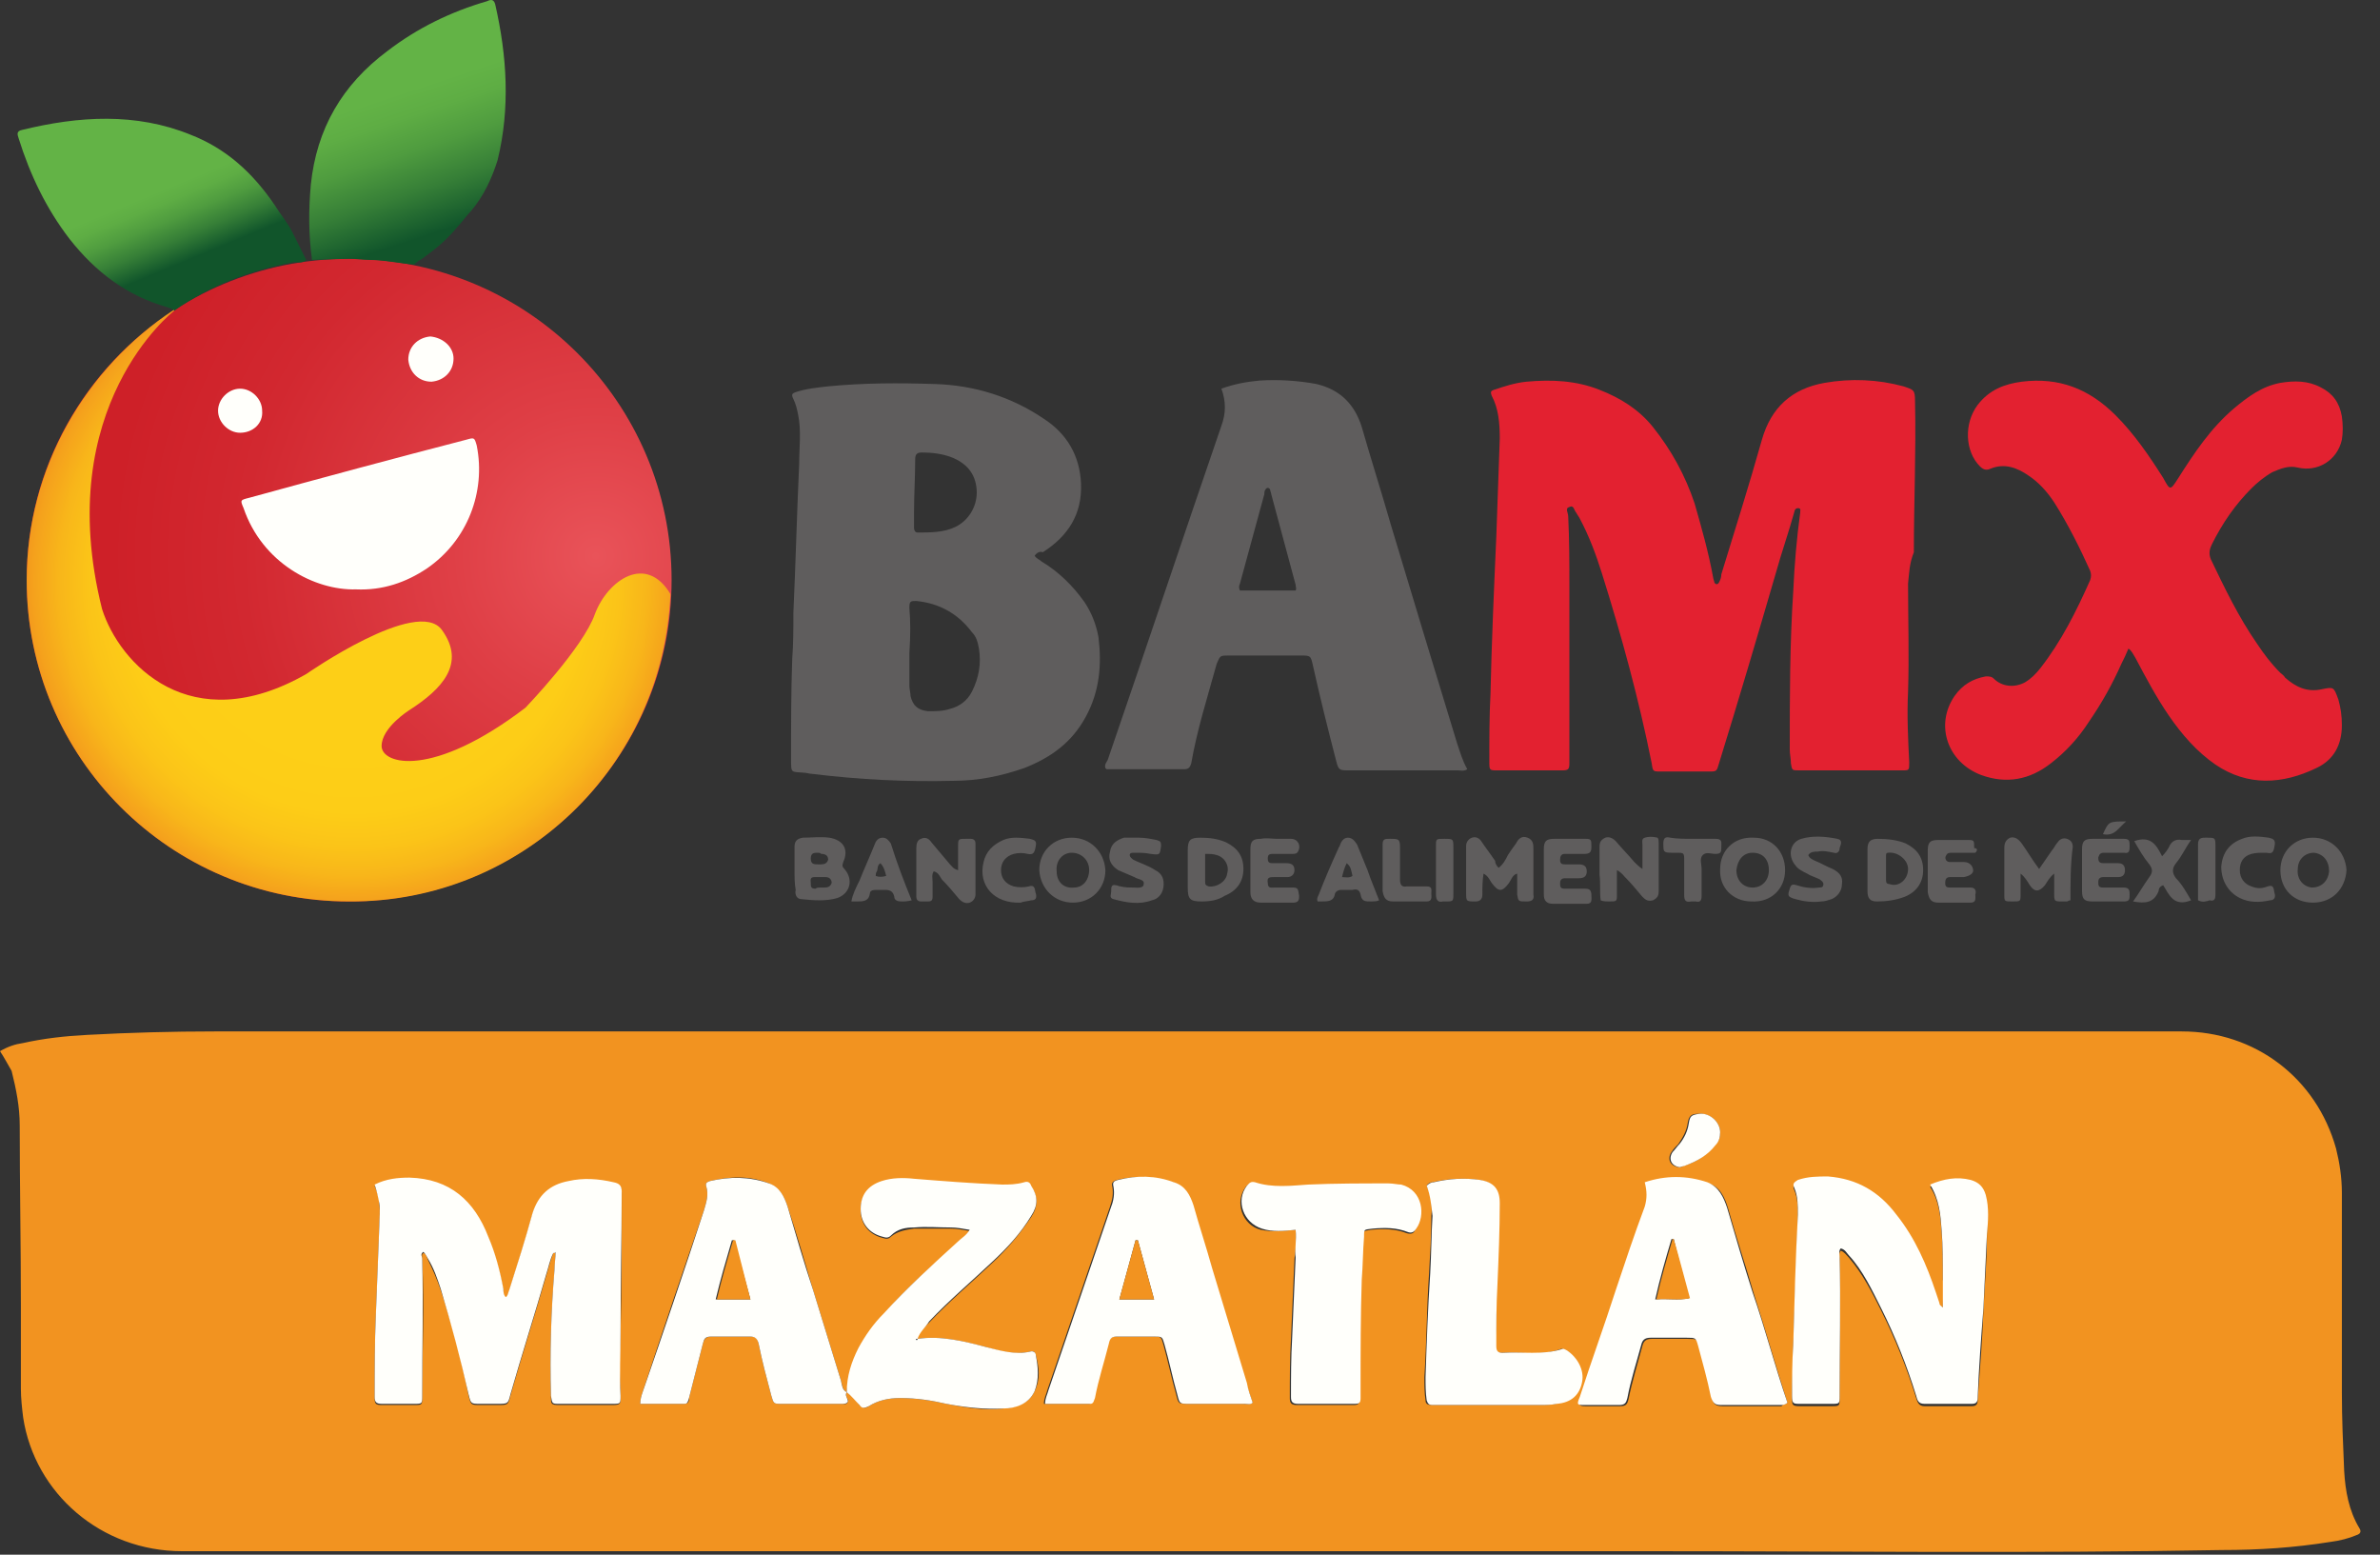 <?xml version="1.0" encoding="UTF-8"?>
<svg width="98px" height="64px" viewBox="0 0 98 64" version="1.1" xmlns="http://www.w3.org/2000/svg" xmlns:xlink="http://www.w3.org/1999/xlink">
    <rect x="0" y="0" width="98" height="64" fill="#333333" stroke="none"/>
    <!-- Generator: Sketch 63.1 (92452) - https://sketch.com -->
    <title>bamzt-logo</title>
    <desc>Created with Sketch.</desc>
    <defs>
        <radialGradient cx="88.182%" cy="46.254%" fx="88.182%" fy="46.254%" r="91.401%" gradientTransform="translate(0.882,0.463),scale(0.996,1),translate(-0.882,-0.463)" id="radialGradient-1">
            <stop stop-color="#E95359" offset="0%"></stop>
            <stop stop-color="#DF3F46" offset="24.5%"></stop>
            <stop stop-color="#D22830" offset="60.2%"></stop>
            <stop stop-color="#CE2028" offset="82.6%"></stop>
        </radialGradient>
        <linearGradient x1="30.702%" y1="14.854%" x2="64.794%" y2="71.05%" id="linearGradient-2">
            <stop stop-color="#63B346" offset="46.8%"></stop>
            <stop stop-color="#5EAD44" offset="56.1%"></stop>
            <stop stop-color="#4F9C3F" offset="68.7%"></stop>
            <stop stop-color="#367F37" offset="83.2%"></stop>
            <stop stop-color="#13582C" offset="99%"></stop>
            <stop stop-color="#11552B" offset="100%"></stop>
        </linearGradient>
        <linearGradient x1="33.163%" y1="-11.969%" x2="58.604%" y2="89.142%" id="linearGradient-3">
            <stop stop-color="#63B346" offset="46.8%"></stop>
            <stop stop-color="#5EAD44" offset="56.1%"></stop>
            <stop stop-color="#4F9C3F" offset="68.7%"></stop>
            <stop stop-color="#367F37" offset="83.2%"></stop>
            <stop stop-color="#13582C" offset="99%"></stop>
            <stop stop-color="#11552B" offset="100%"></stop>
        </linearGradient>
        <radialGradient cx="50.723%" cy="45.766%" fx="50.723%" fy="45.766%" r="62.096%" gradientTransform="translate(0.507,0.458),scale(0.919,1),translate(-0.507,-0.458)" id="radialGradient-4">
            <stop stop-color="#FDCF17" offset="46.8%"></stop>
            <stop stop-color="#FDCD17" offset="62.6%"></stop>
            <stop stop-color="#FBC418" offset="72%"></stop>
            <stop stop-color="#F8B61A" offset="79.7%"></stop>
            <stop stop-color="#F5A21C" offset="86.5%"></stop>
            <stop stop-color="#F0881F" offset="92.6%"></stop>
            <stop stop-color="#EA6823" offset="98.3%"></stop>
            <stop stop-color="#E85D24" offset="100%"></stop>
        </radialGradient>
    </defs>
    <g id="Page-1" stroke="none" stroke-width="1" fill="none" fill-rule="evenodd">
        <g id="bamzt-logo" fill-rule="nonzero">
            <ellipse id="Oval" fill="url(#radialGradient-1)" cx="14.376" cy="23.881" rx="13.278" ry="13.23"></ellipse>
            <path d="M0,43.272 C0.334,43.081 0.621,42.985 0.955,42.937 C1.815,42.746 2.675,42.651 3.582,42.603 C5.349,42.507 7.116,42.46 8.836,42.46 C35.821,42.46 62.854,42.46 89.839,42.46 C92.848,42.46 95.379,44.37 96.191,47.284 C96.334,47.857 96.43,48.478 96.43,49.099 C96.43,51.821 96.43,54.591 96.43,57.313 C96.43,58.412 96.478,59.463 96.525,60.561 C96.573,61.373 96.716,62.185 97.146,62.901 C97.242,63.045 97.194,63.14 97.051,63.188 C96.716,63.331 96.334,63.427 95.952,63.475 C94.472,63.713 92.991,63.809 91.51,63.809 C83.678,63.952 75.797,63.857 67.964,63.857 C47.809,63.857 27.654,63.857 7.499,63.857 C4.155,63.857 1.433,61.469 0.955,58.364 C0.907,57.982 0.86,57.552 0.86,57.17 C0.86,56.024 0.86,54.878 0.86,53.731 C0.86,51.248 0.812,48.812 0.812,46.328 C0.812,45.564 0.669,44.848 0.478,44.084 C0.334,43.845 0.191,43.558 0,43.272 L0,43.272 Z M34.866,57.313 C35.104,57.457 35.248,57.648 35.391,57.839 C35.534,57.982 35.63,57.982 35.773,57.887 C36.155,57.648 36.585,57.552 37.063,57.552 C37.684,57.552 38.352,57.648 38.973,57.791 C39.737,57.934 40.501,58.078 41.313,57.982 C41.839,57.934 42.364,57.791 42.603,57.266 C42.842,56.788 42.794,56.31 42.651,55.785 C42.603,55.642 42.555,55.594 42.412,55.642 C41.791,55.785 41.218,55.642 40.597,55.451 C39.642,55.212 38.734,54.973 37.779,55.116 L37.731,55.116 C37.827,54.83 38.066,54.639 38.257,54.448 C39.069,53.588 39.976,52.824 40.836,52.012 C41.457,51.439 41.982,50.818 42.46,50.101 C42.746,49.672 42.746,49.242 42.46,48.86 C42.364,48.716 42.316,48.669 42.173,48.716 C41.887,48.812 41.6,48.812 41.266,48.812 C40.072,48.716 38.878,48.669 37.636,48.573 C37.158,48.525 36.728,48.525 36.299,48.669 C35.725,48.86 35.439,49.242 35.439,49.815 C35.439,50.388 35.773,50.818 36.346,50.961 C36.49,51.009 36.585,51.009 36.681,50.913 C36.967,50.675 37.301,50.627 37.636,50.579 C38.161,50.579 38.639,50.579 39.164,50.579 C39.403,50.579 39.642,50.627 39.928,50.675 C39.785,50.913 39.594,51.057 39.451,51.152 C38.4,52.107 37.301,53.015 36.394,54.113 C36.012,54.543 35.63,55.021 35.343,55.546 C35.104,56.072 34.913,56.693 34.866,57.313 C34.675,57.218 34.675,56.979 34.627,56.836 C34.245,55.594 33.863,54.352 33.481,53.11 C33.146,51.964 32.812,50.818 32.43,49.672 C32.287,49.242 32.096,48.907 31.666,48.716 C30.854,48.382 30.042,48.43 29.23,48.621 C29.087,48.669 29.039,48.716 29.087,48.86 C29.182,49.194 29.087,49.481 28.991,49.815 C28.131,52.299 27.272,54.83 26.46,57.313 C26.412,57.457 26.364,57.6 26.364,57.791 C26.985,57.791 27.558,57.791 28.179,57.791 C28.37,57.791 28.37,57.648 28.37,57.552 C28.561,56.788 28.752,56.072 28.943,55.307 C28.991,55.116 29.087,55.021 29.278,55.021 C29.803,55.021 30.376,55.021 30.901,55.021 C31.093,55.021 31.188,55.069 31.236,55.307 C31.379,56.024 31.57,56.74 31.761,57.457 C31.857,57.791 31.857,57.791 32.191,57.791 C33.003,57.791 33.863,57.791 34.675,57.791 C34.77,57.791 34.866,57.839 34.913,57.696 C34.961,57.6 34.77,57.504 34.866,57.313 L34.866,57.313 Z M22.782,51.582 L22.878,51.582 C22.878,51.821 22.83,52.107 22.83,52.346 C22.687,54.066 22.639,55.785 22.687,57.504 C22.687,57.791 22.687,57.839 23.021,57.839 C23.737,57.839 24.501,57.839 25.218,57.839 C25.552,57.839 25.552,57.791 25.552,57.504 C25.504,56.645 25.504,55.785 25.552,54.925 C25.6,52.967 25.6,51.057 25.6,49.099 C25.6,48.86 25.504,48.764 25.266,48.716 C24.645,48.573 24.024,48.525 23.403,48.669 C22.639,48.812 22.161,49.242 21.922,50.006 C21.636,51.057 21.301,52.107 20.967,53.158 C20.919,53.254 20.919,53.397 20.824,53.445 C20.728,53.349 20.728,53.254 20.728,53.11 C20.585,52.394 20.394,51.678 20.107,50.961 C19.487,49.528 18.484,48.573 16.86,48.525 C16.382,48.525 15.904,48.573 15.427,48.812 C15.522,49.051 15.618,49.29 15.618,49.576 C15.666,49.91 15.618,50.245 15.618,50.531 C15.57,51.773 15.522,52.967 15.475,54.209 C15.427,55.307 15.427,56.454 15.427,57.552 C15.427,57.791 15.475,57.839 15.713,57.839 C16.143,57.839 16.573,57.839 17.051,57.839 C17.385,57.839 17.385,57.839 17.385,57.504 C17.385,55.642 17.481,53.779 17.385,51.869 C17.385,51.773 17.337,51.63 17.433,51.582 C17.576,51.63 17.576,51.773 17.624,51.869 C17.815,52.251 18.006,52.681 18.149,53.11 C18.627,54.543 19.009,55.976 19.296,57.457 C19.391,57.839 19.391,57.839 19.773,57.839 C20.012,57.839 20.251,57.839 20.49,57.839 C20.919,57.839 20.919,57.839 21.015,57.457 C21.493,55.785 22.018,54.161 22.496,52.49 C22.591,52.155 22.687,51.821 22.782,51.582 L22.782,51.582 Z M80,53.827 C79.904,53.779 79.857,53.731 79.857,53.731 C79.809,53.588 79.761,53.445 79.713,53.301 C79.331,52.155 78.854,51.057 78.09,50.101 C77.373,49.194 76.466,48.621 75.272,48.525 C74.842,48.478 74.412,48.525 74.03,48.669 C73.887,48.716 73.791,48.812 73.887,49.003 C74.03,49.337 74.03,49.719 74.03,50.101 C73.982,51.869 73.887,53.684 73.839,55.451 C73.839,56.167 73.791,56.836 73.791,57.552 C73.791,57.839 73.791,57.887 74.125,57.887 C74.555,57.887 74.985,57.887 75.415,57.887 C75.749,57.887 75.749,57.887 75.749,57.552 C75.749,55.642 75.797,53.731 75.749,51.821 C75.749,51.725 75.701,51.582 75.797,51.487 C75.94,51.534 76.036,51.678 76.131,51.773 C76.704,52.442 77.087,53.206 77.469,53.97 C78.042,55.116 78.519,56.31 78.901,57.552 C78.949,57.696 78.997,57.887 79.236,57.887 C79.904,57.887 80.525,57.887 81.194,57.887 C81.385,57.887 81.433,57.791 81.433,57.648 C81.528,56.406 81.624,55.164 81.672,53.922 C81.719,52.919 81.815,51.916 81.815,50.913 C81.815,50.388 81.863,49.815 81.767,49.29 C81.672,48.955 81.481,48.716 81.146,48.669 C80.573,48.525 80,48.621 79.475,48.86 C79.857,49.433 79.904,50.101 79.952,50.77 C80,51.391 80,52.06 80,52.681 C80.048,52.967 80,53.349 80,53.827 L80,53.827 Z M51.582,57.743 C51.487,57.457 51.391,57.218 51.296,56.931 C50.818,55.355 50.34,53.779 49.863,52.203 C49.624,51.343 49.337,50.484 49.099,49.624 C48.955,49.194 48.716,48.812 48.287,48.669 C47.522,48.43 46.758,48.382 45.994,48.573 C45.803,48.621 45.755,48.716 45.803,48.86 C45.851,49.146 45.803,49.385 45.707,49.672 C44.848,52.203 43.988,54.687 43.128,57.218 C43.081,57.409 42.985,57.552 42.985,57.791 C43.606,57.791 44.227,57.791 44.848,57.791 C44.991,57.791 44.991,57.696 45.039,57.552 C45.182,56.788 45.421,56.024 45.612,55.307 C45.66,55.116 45.755,55.021 45.946,55.021 C46.472,55.021 46.949,55.021 47.475,55.021 C47.809,55.021 47.809,55.021 47.904,55.355 C48.096,56.024 48.239,56.74 48.43,57.409 C48.525,57.791 48.525,57.791 48.907,57.791 C49.672,57.791 50.436,57.791 51.2,57.791 C51.343,57.791 51.439,57.839 51.582,57.743 L51.582,57.743 Z M73.6,57.743 C73.122,56.263 72.693,54.734 72.215,53.254 C71.881,52.107 71.499,50.961 71.164,49.767 C71.021,49.29 70.83,48.86 70.352,48.716 C69.493,48.43 68.681,48.43 67.773,48.716 C67.869,49.051 67.869,49.385 67.773,49.719 C67.391,50.866 67.009,52.012 66.579,53.158 C66.101,54.639 65.576,56.072 65.099,57.552 C65.003,57.839 65.003,57.887 65.29,57.887 C65.767,57.887 66.245,57.887 66.722,57.887 C66.961,57.887 67.009,57.791 67.057,57.6 C67.2,56.884 67.439,56.119 67.63,55.403 C67.678,55.212 67.773,55.116 68.012,55.116 C68.49,55.116 69.015,55.116 69.493,55.116 C69.875,55.116 69.875,55.116 69.97,55.451 C70.161,56.167 70.352,56.836 70.496,57.552 C70.543,57.791 70.639,57.887 70.925,57.887 C71.737,57.887 72.549,57.887 73.361,57.887 C73.409,57.791 73.504,57.839 73.6,57.743 L73.6,57.743 Z M53.349,50.627 C53.397,51.057 53.349,51.439 53.301,51.821 C53.254,52.919 53.206,54.018 53.158,55.116 C53.11,55.928 53.11,56.74 53.11,57.552 C53.11,57.743 53.158,57.839 53.397,57.839 C54.161,57.839 54.973,57.839 55.737,57.839 C55.928,57.839 55.976,57.791 55.976,57.6 C55.976,57.457 55.976,57.313 55.976,57.17 C55.976,55.69 56.024,54.209 56.024,52.728 C56.024,52.155 56.072,51.534 56.119,50.961 C56.119,50.675 56.119,50.675 56.454,50.627 C56.931,50.579 57.457,50.579 57.934,50.77 C58.125,50.818 58.221,50.77 58.269,50.627 C58.651,50.101 58.555,49.003 57.648,48.812 C57.457,48.764 57.266,48.764 57.122,48.764 C56.024,48.764 54.925,48.812 53.827,48.812 C53.11,48.812 52.346,48.955 51.63,48.716 C51.487,48.669 51.391,48.764 51.296,48.86 C50.818,49.481 51.152,50.436 51.916,50.627 C52.394,50.722 52.824,50.675 53.349,50.627 L53.349,50.627 Z M58.746,48.812 C58.937,49.194 58.985,49.624 58.937,50.054 C58.937,50.866 58.89,51.63 58.842,52.442 C58.746,53.875 58.746,55.26 58.651,56.693 C58.651,57.027 58.651,57.313 58.699,57.648 C58.699,57.791 58.794,57.839 58.937,57.839 C58.985,57.839 59.081,57.839 59.128,57.839 C60.561,57.839 61.946,57.839 63.379,57.839 C63.618,57.839 63.857,57.839 64.048,57.791 C64.621,57.696 65.003,57.361 65.099,56.884 C65.194,56.406 64.907,55.833 64.478,55.594 C64.382,55.546 64.334,55.499 64.239,55.546 C63.427,55.833 62.615,55.642 61.803,55.69 C61.612,55.69 61.516,55.594 61.564,55.403 C61.612,54.543 61.612,53.731 61.612,52.872 C61.66,51.773 61.707,50.627 61.707,49.528 C61.707,48.955 61.469,48.669 60.896,48.573 C60.275,48.478 59.606,48.525 58.985,48.669 C58.89,48.669 58.794,48.716 58.746,48.812 L58.746,48.812 Z M70.83,46.615 C70.83,46.185 70.4,45.803 69.922,45.851 C69.636,45.851 69.54,45.946 69.493,46.233 C69.445,46.567 69.301,46.806 69.11,47.093 C69.015,47.188 68.919,47.284 68.824,47.427 C68.633,47.713 68.776,48 69.11,48.048 C69.158,48.048 69.254,48.048 69.301,48 C69.827,47.857 70.257,47.57 70.591,47.14 C70.782,46.997 70.83,46.806 70.83,46.615 L70.83,46.615 Z" id="Shape" fill="#F29320"></path>
            <path d="M78.567,24.024 C78.567,25.504 78.615,26.985 78.567,28.466 C78.519,29.469 78.567,30.424 78.615,31.379 C78.615,31.713 78.615,31.713 78.328,31.713 C76.896,31.713 75.51,31.713 74.078,31.713 C73.791,31.713 73.791,31.713 73.743,31.427 C73.743,31.236 73.696,31.045 73.696,30.854 C73.696,28.704 73.696,26.507 73.839,24.358 C73.887,23.26 73.982,22.161 74.125,21.11 C74.125,21.015 74.173,20.919 74.03,20.919 C73.934,20.919 73.887,21.015 73.887,21.063 C73.648,21.922 73.361,22.734 73.122,23.594 C72.358,26.221 71.594,28.8 70.782,31.427 C70.687,31.761 70.687,31.761 70.352,31.761 C69.684,31.761 69.063,31.761 68.394,31.761 C68.06,31.761 68.06,31.761 68.012,31.427 C67.487,28.8 66.77,26.173 65.958,23.594 C65.719,22.83 65.433,22.066 65.051,21.349 C65.003,21.254 64.955,21.206 64.907,21.11 C64.812,21.015 64.812,20.776 64.621,20.872 C64.43,20.919 64.573,21.11 64.573,21.254 C64.621,22.209 64.621,23.164 64.621,24.119 C64.621,25.696 64.621,27.224 64.621,28.8 C64.621,29.66 64.621,30.567 64.621,31.427 C64.621,31.666 64.573,31.713 64.334,31.713 C63.427,31.713 62.567,31.713 61.66,31.713 C61.325,31.713 61.325,31.713 61.325,31.331 C61.325,30.424 61.325,29.469 61.373,28.561 C61.421,26.412 61.516,24.263 61.612,22.113 C61.66,20.776 61.707,19.439 61.755,18.054 C61.755,17.433 61.707,16.812 61.421,16.287 C61.373,16.143 61.373,16.096 61.516,16.048 C61.946,15.904 62.376,15.761 62.854,15.713 C63.904,15.618 64.907,15.666 65.863,16.048 C66.722,16.382 67.487,16.86 68.06,17.576 C68.824,18.531 69.397,19.582 69.779,20.728 C70.066,21.731 70.352,22.734 70.543,23.785 C70.543,23.833 70.591,23.928 70.591,23.976 C70.639,24.072 70.734,24.072 70.782,23.976 C70.83,23.881 70.878,23.785 70.878,23.642 C71.451,21.779 72.024,19.964 72.549,18.101 C72.931,16.764 73.791,16 75.128,15.761 C76.227,15.57 77.325,15.618 78.376,15.904 C78.806,16.048 78.854,16.048 78.854,16.525 C78.901,18.579 78.806,20.681 78.806,22.734 C78.615,23.212 78.615,23.594 78.567,24.024 C78.615,24.024 78.567,24.024 78.567,24.024 Z" id="Path" fill="#E32130"></path>
            <path d="M42.603,22.878 C42.699,23.021 42.794,23.021 42.89,23.116 C43.606,23.546 44.179,24.119 44.657,24.788 C44.943,25.218 45.134,25.696 45.23,26.221 C45.373,27.367 45.278,28.466 44.704,29.516 C44.131,30.567 43.272,31.188 42.173,31.618 C41.218,31.952 40.263,32.143 39.26,32.143 C37.301,32.191 35.391,32.096 33.433,31.857 C33.337,31.857 33.194,31.809 33.099,31.809 C32.573,31.761 32.573,31.857 32.573,31.236 C32.573,29.851 32.573,28.466 32.621,27.128 C32.669,26.507 32.669,25.839 32.669,25.218 C32.764,23.164 32.812,21.158 32.907,19.104 C32.907,18.436 33.003,17.719 32.86,17.051 C32.812,16.812 32.764,16.621 32.669,16.43 C32.573,16.239 32.621,16.191 32.764,16.143 C33.194,16 33.672,15.952 34.101,15.904 C35.582,15.761 37.015,15.761 38.496,15.809 C40.119,15.857 41.648,16.334 42.985,17.242 C43.94,17.863 44.466,18.77 44.513,19.916 C44.561,21.158 43.988,22.066 42.937,22.734 C42.842,22.687 42.699,22.734 42.603,22.878 L42.603,22.878 Z M37.445,26.89 C37.445,27.176 37.445,27.701 37.445,28.227 C37.445,28.37 37.493,28.513 37.493,28.657 C37.588,29.039 37.779,29.23 38.209,29.278 C38.543,29.278 38.83,29.278 39.116,29.182 C39.499,29.087 39.833,28.848 40.024,28.466 C40.31,27.893 40.406,27.319 40.31,26.699 C40.263,26.46 40.215,26.221 40.024,26.03 C39.451,25.266 38.687,24.836 37.731,24.74 C37.493,24.74 37.445,24.74 37.445,25.027 C37.493,25.6 37.493,26.125 37.445,26.89 L37.445,26.89 Z M37.636,21.158 L37.636,21.158 C37.636,21.349 37.636,21.54 37.636,21.731 C37.636,21.827 37.684,21.922 37.779,21.922 C38.304,21.922 38.878,21.922 39.355,21.684 C39.928,21.397 40.263,20.776 40.215,20.155 C40.167,19.487 39.785,19.057 39.164,18.818 C38.782,18.675 38.352,18.627 37.97,18.627 C37.779,18.627 37.684,18.675 37.684,18.913 C37.684,19.63 37.636,20.394 37.636,21.158 L37.636,21.158 Z" id="Shape" fill="#5F5D5D"></path>
            <path d="M87.642,26.699 C87.546,26.937 87.451,27.128 87.355,27.319 C86.973,28.179 86.543,28.943 86.018,29.707 C85.588,30.376 85.063,30.949 84.442,31.427 C83.582,32.096 82.627,32.287 81.576,31.904 C80.191,31.379 79.666,29.851 80.478,28.657 C80.812,28.179 81.242,27.94 81.767,27.845 C81.91,27.845 82.006,27.845 82.101,27.94 C82.436,28.275 82.961,28.322 83.391,28.084 C83.63,27.94 83.821,27.749 84.012,27.51 C84.872,26.412 85.493,25.17 86.066,23.881 C86.113,23.737 86.113,23.642 86.066,23.499 C85.636,22.543 85.158,21.588 84.585,20.681 C84.299,20.251 83.964,19.869 83.534,19.582 C83.057,19.248 82.531,19.057 81.958,19.296 C81.767,19.391 81.624,19.296 81.528,19.2 C80.907,18.579 80.86,17.433 81.433,16.669 C81.91,16.048 82.531,15.809 83.248,15.713 C84.776,15.522 86.018,16 87.116,17.099 C87.881,17.863 88.501,18.77 89.075,19.678 C89.361,20.203 89.361,20.203 89.696,19.678 C90.364,18.627 91.033,17.624 91.988,16.812 C92.561,16.334 93.134,15.904 93.899,15.761 C94.472,15.666 95.045,15.666 95.57,15.952 C96.048,16.191 96.334,16.573 96.43,17.146 C96.478,17.481 96.478,17.815 96.43,18.101 C96.239,18.961 95.427,19.439 94.615,19.248 C94.233,19.152 93.899,19.296 93.564,19.439 C93.23,19.63 92.943,19.869 92.704,20.107 C92.036,20.776 91.51,21.54 91.081,22.4 C90.985,22.591 90.937,22.782 91.033,23.021 C91.606,24.215 92.179,25.409 92.943,26.507 C93.23,26.937 93.516,27.319 93.899,27.701 C93.946,27.749 94.042,27.797 94.09,27.893 C94.519,28.275 94.997,28.513 95.618,28.37 C96.096,28.275 96.096,28.275 96.287,28.8 C96.382,29.134 96.43,29.469 96.43,29.851 C96.43,30.663 96.096,31.284 95.379,31.618 C93.994,32.287 92.561,32.382 91.224,31.475 C90.46,30.949 89.839,30.233 89.313,29.469 C88.788,28.704 88.358,27.893 87.928,27.081 C87.833,26.937 87.785,26.794 87.642,26.699 L87.642,26.699 Z" id="Path" fill="#E32130"></path>
            <path d="M60.418,31.666 C60.275,31.761 60.131,31.713 60.036,31.713 C58.555,31.713 57.075,31.713 55.546,31.713 C55.164,31.713 55.116,31.713 55.021,31.331 C54.687,30.042 54.352,28.704 54.066,27.415 C53.97,26.985 53.97,26.985 53.54,26.985 C52.537,26.985 51.582,26.985 50.579,26.985 C50.245,26.985 50.245,26.985 50.101,27.319 C49.719,28.704 49.29,30.042 49.051,31.427 C49.003,31.57 48.955,31.666 48.764,31.666 C47.713,31.666 46.615,31.666 45.564,31.666 C45.564,31.666 45.564,31.666 45.516,31.618 C45.469,31.475 45.564,31.379 45.612,31.284 C47.188,26.699 48.716,22.113 50.293,17.528 C50.484,17.003 50.484,16.525 50.293,16 C50.818,15.809 51.343,15.713 51.869,15.666 C52.633,15.618 53.445,15.666 54.209,15.809 C55.212,16.048 55.785,16.669 56.072,17.576 C56.454,18.913 56.884,20.251 57.266,21.588 C58.173,24.597 59.081,27.606 59.988,30.567 C60.131,30.997 60.227,31.331 60.418,31.666 Z M53.349,24.31 C53.397,24.215 53.349,24.167 53.349,24.072 C53.015,22.83 52.681,21.588 52.346,20.346 C52.346,20.299 52.299,20.203 52.299,20.155 C52.251,20.06 52.155,20.06 52.107,20.155 C52.06,20.203 52.06,20.299 52.06,20.346 C51.725,21.588 51.391,22.782 51.057,24.024 C51.009,24.119 51.009,24.215 51.057,24.31 L53.349,24.31 Z" id="Shape" fill="#5F5D5D"></path>
            <path d="M12.609,10.699 C12.466,10.842 12.275,10.794 12.084,10.794 C10.316,11.128 8.645,11.749 7.164,12.8 C7.116,12.704 7.021,12.704 6.925,12.657 C5.206,12.179 3.916,11.176 2.866,9.839 C1.91,8.597 1.242,7.212 0.764,5.684 C0.716,5.54 0.669,5.397 0.907,5.349 C3.248,4.776 5.588,4.633 7.833,5.54 C9.313,6.113 10.412,7.116 11.319,8.454 C11.558,8.836 11.845,9.17 12.036,9.552 C12.227,9.934 12.418,10.316 12.609,10.699 Z" id="Path" fill="url(#linearGradient-2)"></path>
            <path d="M85.254,37.063 C85.158,37.063 85.158,37.11 85.11,37.11 C84.537,37.11 84.585,37.158 84.585,36.633 C84.585,36.442 84.585,36.251 84.585,35.964 C84.394,36.107 84.299,36.299 84.203,36.442 C83.964,36.728 83.773,36.728 83.582,36.442 C83.487,36.299 83.391,36.107 83.2,35.964 C83.2,36.299 83.2,36.585 83.2,36.824 C83.2,37.11 83.2,37.11 82.866,37.11 C82.531,37.11 82.531,37.11 82.531,36.824 C82.531,36.203 82.531,35.534 82.531,34.913 C82.531,34.722 82.579,34.579 82.77,34.484 C82.961,34.436 83.104,34.531 83.248,34.722 C83.487,35.057 83.678,35.391 83.964,35.773 L84.49,35.009 C84.585,34.913 84.633,34.77 84.728,34.675 C84.824,34.531 84.967,34.484 85.11,34.531 C85.254,34.579 85.349,34.675 85.349,34.866 C85.254,35.582 85.254,36.346 85.254,37.063 L85.254,37.063 Z M61.707,35.725 C61.899,35.582 61.994,35.391 62.09,35.2 C62.185,35.057 62.281,34.913 62.424,34.722 C62.519,34.531 62.663,34.388 62.901,34.484 C63.14,34.579 63.14,34.77 63.14,34.961 C63.14,35.439 63.14,35.964 63.14,36.442 C63.14,36.585 63.14,36.681 63.14,36.824 C63.188,37.063 63.045,37.11 62.854,37.11 C62.519,37.11 62.519,37.11 62.472,36.824 C62.472,36.537 62.472,36.299 62.472,35.964 C62.281,36.012 62.233,36.203 62.137,36.346 C61.851,36.728 61.707,36.728 61.421,36.346 C61.325,36.203 61.278,36.06 61.087,35.964 C61.039,36.251 61.039,36.537 61.039,36.824 C61.039,37.015 60.943,37.11 60.752,37.11 C60.37,37.11 60.37,37.11 60.37,36.728 C60.37,36.155 60.37,35.63 60.37,35.057 C60.37,34.961 60.37,34.866 60.37,34.818 C60.37,34.675 60.466,34.531 60.609,34.484 C60.752,34.436 60.896,34.484 60.991,34.627 C61.182,34.913 61.373,35.152 61.564,35.439 C61.564,35.534 61.612,35.63 61.707,35.725 L61.707,35.725 Z M66.579,35.821 C66.579,36.203 66.579,36.49 66.579,36.824 C66.579,37.11 66.579,37.11 66.245,37.11 C66.149,37.11 66.006,37.11 65.91,37.063 C65.863,36.728 65.91,36.346 65.863,36.012 C65.863,35.63 65.863,35.248 65.863,34.866 C65.863,34.675 65.91,34.579 66.101,34.484 C66.245,34.436 66.388,34.484 66.531,34.627 C66.77,34.913 67.057,35.2 67.296,35.487 C67.391,35.582 67.487,35.678 67.63,35.773 C67.63,35.439 67.63,35.104 67.63,34.77 C67.63,34.675 67.582,34.531 67.725,34.484 C67.869,34.436 68.06,34.436 68.251,34.484 C68.299,34.531 68.299,34.627 68.299,34.675 C68.299,35.343 68.299,36.012 68.299,36.681 C68.299,36.872 68.251,36.967 68.06,37.063 C67.869,37.11 67.773,37.063 67.63,36.919 C67.391,36.633 67.152,36.346 66.913,36.107 C66.866,36.06 66.77,35.916 66.579,35.821 L66.579,35.821 Z M32.716,35.773 C32.716,35.487 32.716,35.2 32.716,34.866 C32.716,34.627 32.812,34.531 33.051,34.484 C33.433,34.484 33.767,34.436 34.149,34.484 C34.722,34.579 34.961,34.961 34.722,35.487 C34.675,35.63 34.675,35.678 34.77,35.773 C35.152,36.203 35.009,36.776 34.484,36.967 C34.006,37.11 33.481,37.063 33.003,37.015 C32.812,37.015 32.716,36.824 32.764,36.633 C32.716,36.394 32.716,36.107 32.716,35.773 L32.716,35.773 Z M33.767,36.537 C33.815,36.537 33.91,36.537 33.958,36.537 C34.101,36.537 34.197,36.49 34.245,36.346 C34.245,36.203 34.149,36.107 34.006,36.107 C33.863,36.107 33.719,36.107 33.528,36.107 C33.337,36.107 33.385,36.251 33.385,36.346 C33.385,36.49 33.385,36.585 33.576,36.585 C33.624,36.537 33.719,36.537 33.767,36.537 L33.767,36.537 Z M33.672,35.104 C33.528,35.104 33.385,35.104 33.385,35.343 C33.385,35.582 33.528,35.582 33.672,35.582 C33.719,35.582 33.767,35.582 33.815,35.582 C33.958,35.582 34.054,35.534 34.101,35.391 C34.101,35.2 33.958,35.152 33.815,35.152 C33.767,35.104 33.719,35.104 33.672,35.104 Z M38.448,35.869 C38.352,36.012 38.4,36.155 38.4,36.299 C38.4,36.49 38.4,36.728 38.4,36.919 C38.4,37.063 38.352,37.11 38.209,37.11 C38.113,37.11 38.018,37.11 37.922,37.11 C37.779,37.11 37.731,37.015 37.731,36.919 C37.731,36.776 37.731,36.585 37.731,36.442 C37.731,35.916 37.731,35.439 37.731,34.913 C37.731,34.722 37.779,34.579 37.922,34.531 C38.113,34.436 38.257,34.531 38.352,34.675 C38.591,34.961 38.878,35.296 39.116,35.582 C39.212,35.678 39.26,35.773 39.451,35.821 C39.451,35.487 39.451,35.152 39.451,34.866 C39.451,34.531 39.451,34.531 39.785,34.531 C39.833,34.531 39.881,34.531 39.976,34.531 C40.072,34.531 40.167,34.579 40.167,34.722 C40.167,35.439 40.167,36.107 40.167,36.824 C40.167,36.967 40.072,37.11 39.928,37.158 C39.785,37.206 39.642,37.158 39.499,37.015 C39.26,36.728 39.021,36.442 38.782,36.203 C38.687,36.06 38.639,35.916 38.448,35.869 L38.448,35.869 Z M49.481,37.11 C49.003,37.11 48.907,37.015 48.907,36.537 C48.907,36.012 48.907,35.534 48.907,35.009 C48.907,34.579 49.003,34.484 49.433,34.484 C49.815,34.484 50.149,34.531 50.484,34.675 C50.961,34.913 51.2,35.248 51.2,35.773 C51.2,36.299 50.913,36.681 50.436,36.872 C50.149,37.063 49.815,37.11 49.481,37.11 Z M49.624,35.152 L49.624,36.299 C49.624,36.394 49.624,36.442 49.767,36.49 C50.101,36.537 50.484,36.299 50.531,35.964 C50.627,35.63 50.436,35.296 50.101,35.2 C49.958,35.152 49.815,35.152 49.624,35.152 L49.624,35.152 Z M44.179,37.158 C43.415,37.158 42.842,36.585 42.794,35.821 C42.794,35.057 43.367,34.484 44.131,34.484 C44.896,34.484 45.469,35.057 45.516,35.821 C45.516,36.585 44.943,37.158 44.179,37.158 Z M44.131,35.104 C43.749,35.104 43.463,35.439 43.51,35.869 C43.51,36.299 43.797,36.585 44.227,36.537 C44.609,36.537 44.848,36.203 44.848,35.821 C44.848,35.391 44.513,35.104 44.131,35.104 L44.131,35.104 Z M73.504,35.821 C73.504,36.585 72.931,37.158 72.119,37.11 C71.355,37.11 70.782,36.537 70.83,35.773 C70.83,35.009 71.403,34.436 72.215,34.484 C72.979,34.484 73.504,35.057 73.504,35.821 L73.504,35.821 Z M72.836,35.821 C72.836,35.391 72.597,35.104 72.167,35.104 C71.785,35.104 71.546,35.391 71.499,35.821 C71.499,36.251 71.785,36.537 72.167,36.537 C72.549,36.537 72.836,36.251 72.836,35.821 Z M95.236,37.158 C94.472,37.158 93.899,36.633 93.899,35.821 C93.899,35.057 94.472,34.484 95.236,34.484 C96,34.484 96.573,35.057 96.621,35.821 C96.573,36.585 96.048,37.158 95.236,37.158 L95.236,37.158 Z M95.188,36.537 C95.57,36.537 95.857,36.299 95.904,35.869 C95.904,35.439 95.666,35.152 95.284,35.104 C94.901,35.104 94.615,35.391 94.615,35.773 C94.567,36.155 94.806,36.49 95.188,36.537 L95.188,36.537 Z M76.896,35.821 C76.896,35.534 76.896,35.248 76.896,34.961 C76.896,34.627 77.039,34.531 77.325,34.531 C77.707,34.531 78.137,34.579 78.472,34.722 C78.949,34.961 79.188,35.296 79.188,35.821 C79.188,36.346 78.901,36.728 78.424,36.919 C78.042,37.063 77.66,37.11 77.278,37.11 C76.991,37.11 76.896,36.967 76.896,36.681 C76.896,36.394 76.896,36.107 76.896,35.821 L76.896,35.821 Z M78.567,35.773 C78.567,35.391 78.137,35.057 77.755,35.104 C77.66,35.104 77.66,35.152 77.66,35.248 C77.66,35.582 77.66,35.916 77.66,36.251 C77.66,36.346 77.707,36.394 77.803,36.394 C78.185,36.537 78.567,36.203 78.567,35.773 L78.567,35.773 Z M63.57,35.821 C63.57,35.534 63.57,35.248 63.57,34.961 C63.57,34.627 63.666,34.531 64,34.531 C64.43,34.531 64.86,34.531 65.29,34.531 C65.528,34.531 65.528,34.579 65.528,34.866 C65.528,35.057 65.481,35.152 65.242,35.152 C64.955,35.152 64.716,35.152 64.43,35.152 C64.287,35.152 64.239,35.248 64.239,35.391 C64.239,35.534 64.287,35.582 64.43,35.582 C64.621,35.582 64.812,35.582 65.003,35.582 C65.242,35.582 65.337,35.678 65.337,35.869 C65.337,36.06 65.242,36.155 65.003,36.155 C64.812,36.155 64.621,36.155 64.43,36.155 C64.287,36.155 64.239,36.251 64.239,36.346 C64.239,36.49 64.239,36.585 64.43,36.585 C64.716,36.585 65.003,36.585 65.29,36.585 C65.481,36.585 65.528,36.681 65.528,36.872 C65.528,37.015 65.576,37.206 65.337,37.206 C64.86,37.206 64.43,37.206 63.952,37.206 C63.666,37.206 63.57,37.063 63.57,36.824 C63.57,36.394 63.57,36.107 63.57,35.821 L63.57,35.821 Z M52.585,34.531 C52.776,34.531 52.967,34.531 53.158,34.531 C53.445,34.531 53.588,34.818 53.445,35.057 C53.397,35.152 53.301,35.152 53.206,35.152 C52.919,35.152 52.681,35.152 52.394,35.152 C52.251,35.152 52.203,35.2 52.203,35.343 C52.203,35.487 52.251,35.534 52.394,35.534 C52.585,35.534 52.776,35.534 52.967,35.534 C53.206,35.534 53.301,35.63 53.301,35.821 C53.301,36.012 53.158,36.107 53.015,36.107 C52.824,36.107 52.633,36.107 52.442,36.107 C52.299,36.107 52.155,36.107 52.203,36.346 C52.203,36.585 52.346,36.537 52.49,36.537 C52.728,36.537 53.015,36.537 53.254,36.537 C53.493,36.537 53.445,36.681 53.493,36.872 C53.493,37.015 53.493,37.158 53.254,37.158 C52.824,37.158 52.394,37.158 51.916,37.158 C51.63,37.158 51.487,37.015 51.487,36.728 C51.487,36.155 51.487,35.582 51.487,34.961 C51.487,34.627 51.582,34.531 51.916,34.531 C52.155,34.484 52.346,34.531 52.585,34.531 L52.585,34.531 Z M85.731,35.821 C85.731,35.534 85.731,35.248 85.731,34.961 C85.731,34.627 85.827,34.531 86.161,34.531 C86.591,34.531 87.021,34.531 87.451,34.531 C87.69,34.531 87.69,34.627 87.69,34.818 C87.69,35.009 87.69,35.152 87.451,35.104 C87.164,35.104 86.925,35.104 86.639,35.104 C86.496,35.104 86.448,35.152 86.4,35.296 C86.4,35.487 86.448,35.534 86.639,35.534 C86.83,35.534 87.021,35.534 87.212,35.534 C87.403,35.534 87.499,35.63 87.499,35.821 C87.499,36.012 87.403,36.107 87.212,36.107 C87.021,36.107 86.782,36.107 86.591,36.107 C86.448,36.107 86.4,36.203 86.4,36.299 C86.4,36.442 86.4,36.537 86.591,36.537 C86.878,36.537 87.164,36.537 87.451,36.537 C87.69,36.537 87.69,36.681 87.69,36.824 C87.69,37.015 87.69,37.11 87.451,37.11 C87.021,37.11 86.591,37.11 86.161,37.11 C85.827,37.11 85.731,37.015 85.731,36.681 C85.731,36.394 85.731,36.107 85.731,35.821 L85.731,35.821 Z M81.337,35.104 C81.051,35.104 80.716,35.104 80.382,35.104 C80.287,35.104 80.191,35.104 80.143,35.2 C80.048,35.343 80.143,35.487 80.287,35.487 C80.478,35.487 80.669,35.487 80.86,35.487 C81.051,35.487 81.194,35.582 81.242,35.773 C81.29,35.964 81.099,36.06 80.86,36.107 C80.669,36.107 80.478,36.107 80.287,36.107 C80.143,36.107 80.096,36.203 80.096,36.346 C80.096,36.49 80.143,36.537 80.287,36.537 C80.573,36.537 80.86,36.537 81.146,36.537 C81.337,36.537 81.385,36.681 81.337,36.824 C81.337,36.967 81.385,37.158 81.146,37.158 C80.716,37.158 80.287,37.158 79.809,37.158 C79.522,37.158 79.427,37.015 79.379,36.728 C79.379,36.155 79.379,35.582 79.379,35.009 C79.379,34.675 79.475,34.579 79.809,34.579 C80.191,34.579 80.621,34.579 81.003,34.579 C81.29,34.579 81.29,34.579 81.29,34.913 C81.433,34.913 81.433,35.009 81.337,35.104 L81.337,35.104 Z M46.901,34.484 C47.14,34.484 47.379,34.531 47.618,34.579 C47.761,34.627 47.809,34.627 47.809,34.818 C47.761,35.2 47.761,35.2 47.379,35.152 C47.14,35.104 46.949,35.104 46.71,35.104 C46.615,35.104 46.519,35.104 46.519,35.2 C46.519,35.296 46.615,35.343 46.663,35.391 C46.949,35.534 47.284,35.63 47.57,35.821 C47.857,35.964 47.952,36.203 47.904,36.537 C47.857,36.824 47.666,37.015 47.427,37.063 C46.901,37.254 46.376,37.158 45.851,37.015 C45.66,36.967 45.755,36.824 45.755,36.681 C45.755,36.537 45.755,36.394 45.946,36.442 C45.994,36.442 46.09,36.49 46.137,36.49 C46.328,36.537 46.519,36.537 46.663,36.537 C46.806,36.537 47.093,36.585 47.093,36.394 C47.14,36.203 46.854,36.203 46.71,36.107 C46.472,36.012 46.281,35.916 46.042,35.821 C45.755,35.63 45.612,35.391 45.707,35.057 C45.755,34.722 45.994,34.579 46.281,34.484 C46.519,34.484 46.71,34.484 46.901,34.484 L46.901,34.484 Z M74.46,35.2 C74.507,35.343 74.651,35.391 74.746,35.439 C74.985,35.534 75.224,35.678 75.463,35.773 C75.749,35.916 75.893,36.107 75.845,36.394 C75.845,36.681 75.654,36.919 75.415,37.015 C75.272,37.063 75.128,37.11 74.985,37.11 C74.651,37.158 74.269,37.11 73.934,37.015 C73.6,36.919 73.6,36.872 73.696,36.585 C73.743,36.394 73.839,36.394 73.982,36.442 C74.269,36.537 74.603,36.585 74.89,36.537 C74.985,36.537 75.081,36.537 75.081,36.394 C75.081,36.299 74.985,36.251 74.937,36.203 C74.746,36.107 74.555,36.06 74.412,35.964 C74.221,35.869 74.03,35.773 73.934,35.63 C73.6,35.248 73.696,34.675 74.173,34.531 C74.651,34.388 75.176,34.436 75.654,34.531 C75.893,34.579 75.797,34.77 75.749,34.913 C75.749,35.057 75.654,35.152 75.51,35.104 C75.272,35.057 75.081,35.009 74.842,35.057 C74.699,35.057 74.555,35.057 74.46,35.2 L74.46,35.2 Z M90.221,37.063 C89.504,37.349 89.313,36.824 89.075,36.442 C88.931,36.49 88.884,36.585 88.884,36.681 C88.693,37.158 88.358,37.206 87.833,37.11 C88.072,36.776 88.263,36.442 88.501,36.107 C88.645,35.916 88.645,35.773 88.501,35.582 C88.263,35.296 88.072,34.961 87.881,34.627 C88.549,34.388 88.788,34.77 89.027,35.248 C89.17,35.104 89.266,34.961 89.313,34.866 C89.409,34.627 89.6,34.531 89.839,34.579 C89.934,34.579 90.078,34.579 90.221,34.579 C89.982,34.913 89.839,35.248 89.6,35.534 C89.409,35.773 89.457,35.964 89.6,36.155 C89.839,36.394 90.03,36.728 90.221,37.063 L90.221,37.063 Z M56.788,37.063 C56.693,37.11 56.549,37.11 56.454,37.11 C56.215,37.11 56.072,37.11 56.024,36.824 C55.976,36.633 55.881,36.585 55.69,36.633 C55.546,36.633 55.355,36.633 55.212,36.633 C55.116,36.633 55.021,36.681 54.973,36.776 C54.925,37.11 54.687,37.11 54.4,37.11 C54.352,37.11 54.304,37.11 54.257,37.11 C54.209,37.015 54.257,36.919 54.304,36.824 C54.543,36.203 54.83,35.534 55.116,34.913 C55.116,34.866 55.164,34.866 55.164,34.818 C55.212,34.675 55.307,34.484 55.499,34.484 C55.69,34.484 55.785,34.627 55.881,34.77 C56.024,35.104 56.167,35.487 56.31,35.821 C56.454,36.251 56.645,36.681 56.788,37.063 L56.788,37.063 Z M55.69,36.06 C55.642,35.869 55.642,35.678 55.451,35.534 C55.355,35.725 55.307,35.916 55.26,36.107 C55.403,36.107 55.546,36.155 55.69,36.06 L55.69,36.06 Z M37.54,37.063 C37.349,37.11 37.254,37.11 37.11,37.11 C36.967,37.11 36.824,37.063 36.824,36.919 C36.776,36.681 36.633,36.633 36.442,36.633 C36.299,36.633 36.203,36.633 36.06,36.633 C35.916,36.633 35.821,36.681 35.821,36.776 C35.773,37.11 35.534,37.11 35.296,37.11 C35.248,37.11 35.152,37.11 35.057,37.11 C35.104,36.824 35.248,36.537 35.391,36.251 C35.582,35.773 35.821,35.248 36.012,34.77 C36.06,34.627 36.155,34.484 36.346,34.484 C36.49,34.484 36.585,34.579 36.681,34.722 C36.919,35.487 37.206,36.251 37.54,37.063 L37.54,37.063 Z M36.06,36.06 C36.203,36.107 36.299,36.107 36.49,36.06 C36.442,35.869 36.394,35.678 36.251,35.534 C36.107,35.63 36.155,35.773 36.107,35.869 C36.06,35.916 36.06,36.012 36.06,36.06 L36.06,36.06 Z M42.03,37.158 C40.931,37.206 40.263,36.442 40.501,35.487 C40.597,35.057 40.884,34.77 41.313,34.579 C41.648,34.436 42.03,34.484 42.412,34.531 C42.555,34.579 42.699,34.579 42.651,34.818 C42.603,35.104 42.555,35.2 42.316,35.152 C42.125,35.104 41.934,35.104 41.743,35.152 C41.409,35.248 41.218,35.487 41.218,35.821 C41.218,36.155 41.409,36.394 41.743,36.49 C41.934,36.537 42.173,36.537 42.364,36.49 C42.651,36.394 42.603,36.681 42.651,36.776 C42.699,36.967 42.651,37.063 42.46,37.063 C42.269,37.11 42.125,37.11 42.03,37.158 L42.03,37.158 Z M93.23,35.104 C93.039,35.104 92.896,35.104 92.704,35.152 C92.37,35.248 92.227,35.487 92.227,35.821 C92.227,36.155 92.418,36.394 92.704,36.49 C92.943,36.585 93.134,36.585 93.373,36.49 C93.66,36.394 93.612,36.633 93.66,36.776 C93.707,36.919 93.66,37.063 93.469,37.063 C93.039,37.158 92.609,37.158 92.227,36.967 C91.749,36.728 91.463,36.251 91.463,35.678 C91.51,35.104 91.797,34.722 92.322,34.531 C92.657,34.388 93.039,34.436 93.421,34.484 C93.612,34.531 93.707,34.579 93.66,34.818 C93.612,35.104 93.564,35.152 93.325,35.104 C93.278,35.104 93.278,35.104 93.23,35.104 L93.23,35.104 Z M69.684,34.531 C70.018,34.531 70.304,34.531 70.639,34.531 C70.925,34.531 70.878,34.675 70.878,34.866 C70.878,35.057 70.878,35.152 70.639,35.152 C70.448,35.152 70.257,35.057 70.113,35.2 C69.97,35.343 70.066,35.582 70.066,35.773 C70.066,36.155 70.066,36.49 70.066,36.872 C70.066,37.063 70.018,37.158 69.827,37.11 C69.779,37.11 69.731,37.11 69.636,37.11 C69.397,37.158 69.349,37.063 69.349,36.824 C69.349,36.346 69.349,35.916 69.349,35.439 C69.349,35.104 69.349,35.104 69.015,35.104 C68.967,35.104 68.919,35.104 68.824,35.104 C68.49,35.104 68.49,35.057 68.49,34.722 C68.49,34.484 68.585,34.436 68.776,34.484 C69.063,34.531 69.349,34.531 69.684,34.531 L69.684,34.531 Z" id="Shape" fill="#5F5D5D"></path>
            <path d="M20.394,0.191 C20.346,0 20.251,-0.048 20.06,0.048 C18.579,0.478 17.194,1.146 15.952,2.101 C14.09,3.487 13.039,5.301 12.8,7.594 C12.704,8.645 12.704,9.648 12.848,10.699 L14.376,10.651 C14.376,10.507 14.472,10.46 14.567,10.46 C14.472,10.46 14.376,10.507 14.376,10.651 C14.663,10.651 14.901,10.699 15.188,10.699 C15.809,10.699 16.43,10.842 17.051,10.89 C17.146,10.794 17.29,10.699 17.385,10.651 C17.91,10.269 18.388,9.887 18.818,9.361 C19.009,9.17 19.2,8.884 19.391,8.693 C19.916,8.072 20.251,7.355 20.49,6.591 C21.015,4.442 20.872,2.293 20.394,0.191 Z" id="Path" fill="url(#linearGradient-3)"></path>
            <path d="M57.648,35.534 C57.648,35.773 57.648,36.012 57.648,36.203 C57.648,36.394 57.696,36.537 57.934,36.49 C58.221,36.49 58.46,36.49 58.746,36.49 C58.985,36.49 58.937,36.633 58.937,36.776 C58.937,36.919 58.985,37.11 58.746,37.11 C58.269,37.11 57.839,37.11 57.361,37.11 C57.075,37.11 56.979,36.967 56.931,36.681 C56.931,36.06 56.931,35.391 56.931,34.77 C56.931,34.531 57.027,34.531 57.218,34.531 C57.6,34.531 57.648,34.531 57.648,34.913 C57.648,35.104 57.648,35.296 57.648,35.534 L57.648,35.534 Z M90.507,37.063 L90.507,35.725 C90.507,35.391 90.507,35.104 90.507,34.77 C90.507,34.531 90.603,34.484 90.794,34.484 C90.842,34.484 90.842,34.484 90.89,34.484 C91.176,34.484 91.224,34.484 91.224,34.77 C91.224,35.296 91.224,35.821 91.224,36.346 C91.224,36.49 91.224,36.681 91.224,36.824 C91.224,37.015 91.176,37.11 90.985,37.063 C90.842,37.11 90.699,37.158 90.507,37.063 L90.507,37.063 Z M59.845,35.821 C59.845,36.155 59.845,36.49 59.845,36.776 C59.845,37.11 59.845,37.11 59.51,37.11 C59.463,37.11 59.463,37.11 59.415,37.11 C59.224,37.158 59.128,37.063 59.128,36.824 C59.128,36.346 59.128,35.869 59.128,35.439 C59.128,35.248 59.128,35.009 59.128,34.818 C59.128,34.531 59.128,34.531 59.463,34.531 C59.845,34.531 59.845,34.531 59.845,34.913 C59.845,35.2 59.845,35.487 59.845,35.821 L59.845,35.821 Z M87.546,33.815 C87.212,34.101 87.069,34.436 86.591,34.34 C86.83,33.815 86.83,33.815 87.546,33.815 Z" id="Shape" fill="#5F5D5D"></path>
            <path d="M22.782,51.582 C22.639,51.869 22.591,52.155 22.496,52.442 C22.018,54.113 21.493,55.737 21.015,57.409 C20.919,57.791 20.919,57.791 20.49,57.791 C20.251,57.791 20.012,57.791 19.773,57.791 C19.391,57.791 19.391,57.791 19.296,57.409 C18.961,55.928 18.579,54.496 18.149,53.063 C18.006,52.633 17.863,52.203 17.624,51.821 C17.576,51.725 17.528,51.63 17.433,51.534 C17.29,51.63 17.385,51.725 17.385,51.821 C17.433,53.684 17.385,55.546 17.385,57.457 C17.385,57.791 17.385,57.791 17.051,57.791 C16.621,57.791 16.191,57.791 15.713,57.791 C15.475,57.791 15.427,57.696 15.427,57.504 C15.427,56.406 15.427,55.26 15.475,54.161 C15.522,52.919 15.57,51.725 15.618,50.484 C15.618,50.149 15.666,49.815 15.618,49.528 C15.57,49.29 15.522,49.051 15.427,48.764 C15.904,48.525 16.382,48.478 16.86,48.478 C18.531,48.525 19.534,49.433 20.107,50.913 C20.394,51.582 20.585,52.299 20.728,53.063 C20.728,53.158 20.728,53.301 20.824,53.397 C20.919,53.349 20.919,53.206 20.967,53.11 C21.301,52.06 21.636,51.009 21.922,49.958 C22.161,49.194 22.639,48.764 23.403,48.621 C24.024,48.478 24.645,48.525 25.266,48.669 C25.504,48.716 25.6,48.812 25.6,49.051 C25.6,51.009 25.552,52.919 25.552,54.878 C25.552,55.737 25.504,56.597 25.552,57.457 C25.552,57.791 25.552,57.791 25.218,57.791 C24.501,57.791 23.737,57.791 23.021,57.791 C22.734,57.791 22.734,57.791 22.687,57.457 C22.639,55.737 22.687,54.018 22.83,52.299 C22.83,52.06 22.878,51.773 22.878,51.534 C22.878,51.582 22.83,51.582 22.782,51.582 L22.782,51.582 Z M80,53.827 C80,53.349 80,52.967 80,52.585 C80,51.964 80,51.296 79.952,50.675 C79.904,50.006 79.857,49.385 79.475,48.764 C80.048,48.525 80.573,48.43 81.146,48.573 C81.481,48.669 81.672,48.86 81.767,49.194 C81.91,49.719 81.863,50.293 81.815,50.818 C81.767,51.821 81.719,52.824 81.672,53.827 C81.576,55.069 81.481,56.31 81.433,57.552 C81.433,57.743 81.337,57.791 81.194,57.791 C80.525,57.791 79.904,57.791 79.236,57.791 C78.997,57.791 78.949,57.648 78.901,57.457 C78.519,56.215 78.042,55.021 77.469,53.875 C77.087,53.11 76.704,52.299 76.131,51.678 C76.036,51.582 75.988,51.439 75.797,51.391 C75.701,51.487 75.749,51.63 75.749,51.725 C75.797,53.636 75.749,55.546 75.749,57.457 C75.749,57.791 75.749,57.791 75.415,57.791 C74.985,57.791 74.555,57.791 74.125,57.791 C73.839,57.791 73.791,57.791 73.791,57.457 C73.791,56.74 73.791,56.072 73.839,55.355 C73.887,53.588 73.934,51.773 74.03,50.006 C74.03,49.624 74.03,49.242 73.887,48.907 C73.791,48.716 73.887,48.669 74.03,48.573 C74.46,48.43 74.842,48.43 75.272,48.43 C76.466,48.525 77.373,49.051 78.09,50.006 C78.854,50.961 79.331,52.06 79.713,53.206 C79.761,53.349 79.809,53.493 79.857,53.636 C79.857,53.731 79.904,53.731 80,53.827 L80,53.827 Z M37.779,55.116 C38.734,54.973 39.69,55.212 40.597,55.451 C41.17,55.594 41.791,55.785 42.412,55.642 C42.555,55.594 42.651,55.69 42.651,55.785 C42.746,56.263 42.794,56.788 42.603,57.266 C42.364,57.791 41.839,57.982 41.313,57.982 C40.549,58.03 39.737,57.934 38.973,57.791 C38.352,57.648 37.731,57.552 37.063,57.552 C36.585,57.552 36.155,57.648 35.773,57.887 C35.582,57.982 35.487,57.982 35.391,57.839 C35.2,57.648 35.057,57.457 34.866,57.313 L34.866,57.313 C34.866,56.645 35.057,56.072 35.343,55.499 C35.63,54.973 35.964,54.496 36.394,54.066 C37.349,53.015 38.4,52.06 39.451,51.104 C39.594,50.961 39.785,50.866 39.928,50.627 C39.642,50.579 39.403,50.531 39.164,50.531 C38.639,50.531 38.161,50.484 37.636,50.531 C37.301,50.531 36.967,50.579 36.681,50.866 C36.585,50.961 36.49,50.961 36.346,50.913 C35.773,50.77 35.439,50.34 35.439,49.767 C35.439,49.194 35.725,48.812 36.299,48.621 C36.728,48.478 37.206,48.478 37.636,48.525 C38.83,48.621 40.024,48.716 41.266,48.764 C41.552,48.764 41.839,48.764 42.173,48.669 C42.316,48.621 42.412,48.669 42.46,48.812 C42.746,49.242 42.746,49.624 42.46,50.054 C42.03,50.77 41.457,51.391 40.836,51.964 C39.976,52.776 39.069,53.54 38.257,54.4 C38.113,54.639 37.875,54.83 37.779,55.116 C37.731,55.116 37.684,55.116 37.731,55.164 C37.779,55.164 37.779,55.164 37.779,55.116 L37.779,55.116 Z M51.582,57.743 C51.487,57.839 51.343,57.791 51.248,57.791 C50.484,57.791 49.719,57.791 48.955,57.791 C48.573,57.791 48.573,57.791 48.478,57.409 C48.287,56.74 48.143,56.024 47.952,55.355 C47.857,55.021 47.857,55.021 47.522,55.021 C46.997,55.021 46.519,55.021 45.994,55.021 C45.803,55.021 45.707,55.069 45.66,55.307 C45.469,56.072 45.23,56.788 45.087,57.552 C45.039,57.648 45.039,57.791 44.896,57.791 C44.275,57.791 43.701,57.791 43.033,57.791 C43.033,57.552 43.128,57.409 43.176,57.218 C44.036,54.687 44.896,52.203 45.755,49.672 C45.851,49.433 45.899,49.146 45.851,48.86 C45.803,48.669 45.851,48.621 46.042,48.573 C46.806,48.382 47.57,48.382 48.334,48.669 C48.812,48.812 49.003,49.194 49.146,49.624 C49.385,50.484 49.672,51.343 49.91,52.203 C50.388,53.779 50.866,55.355 51.343,56.931 C51.391,57.218 51.487,57.457 51.582,57.743 L51.582,57.743 Z M47.522,53.493 L46.854,51.057 L46.758,51.057 L46.09,53.493 L47.522,53.493 L47.522,53.493 Z M73.6,57.743 C73.504,57.839 73.409,57.839 73.313,57.839 C72.501,57.839 71.69,57.839 70.878,57.839 C70.639,57.839 70.543,57.791 70.448,57.504 C70.304,56.788 70.113,56.119 69.922,55.403 C69.827,55.069 69.827,55.069 69.445,55.069 C68.967,55.069 68.442,55.069 67.964,55.069 C67.725,55.069 67.63,55.164 67.582,55.355 C67.391,56.072 67.152,56.788 67.009,57.552 C66.961,57.743 66.913,57.839 66.675,57.839 C66.197,57.839 65.719,57.839 65.242,57.839 C64.955,57.839 64.907,57.839 65.051,57.504 C65.528,56.024 66.054,54.591 66.531,53.11 C66.913,51.964 67.296,50.818 67.725,49.672 C67.821,49.337 67.821,49.051 67.725,48.669 C68.585,48.382 69.445,48.382 70.304,48.669 C70.782,48.86 70.973,49.29 71.116,49.719 C71.451,50.866 71.785,52.012 72.167,53.206 C72.693,54.734 73.075,56.215 73.6,57.743 L73.6,57.743 Z M68.919,51.009 C68.872,51.009 68.872,51.009 68.824,51.009 C68.585,51.821 68.346,52.633 68.155,53.493 C68.633,53.445 69.11,53.54 69.54,53.445 C69.349,52.633 69.11,51.821 68.919,51.009 L68.919,51.009 Z" id="Shape" fill="#FFFFFB"></path>
            <path d="M34.866,57.313 C34.77,57.457 34.913,57.552 34.913,57.696 C34.866,57.791 34.77,57.791 34.675,57.791 C33.863,57.791 33.003,57.791 32.191,57.791 C31.857,57.791 31.857,57.791 31.761,57.457 C31.57,56.74 31.379,56.024 31.236,55.307 C31.188,55.116 31.093,55.021 30.901,55.021 C30.376,55.021 29.803,55.021 29.278,55.021 C29.039,55.021 28.991,55.116 28.943,55.307 C28.752,56.072 28.561,56.788 28.37,57.552 C28.322,57.696 28.322,57.791 28.179,57.791 C27.606,57.791 26.985,57.791 26.364,57.791 C26.364,57.6 26.412,57.457 26.46,57.313 C27.319,54.83 28.179,52.299 28.991,49.815 C29.087,49.481 29.182,49.194 29.087,48.86 C29.039,48.716 29.087,48.669 29.23,48.621 C30.042,48.43 30.854,48.43 31.666,48.716 C32.096,48.86 32.287,49.242 32.43,49.672 C32.764,50.818 33.099,51.964 33.481,53.11 C33.863,54.352 34.245,55.594 34.627,56.836 C34.675,57.027 34.675,57.218 34.866,57.313 C34.866,57.361 34.866,57.313 34.866,57.313 L34.866,57.313 Z M30.901,53.493 L30.233,51.057 L30.137,51.057 C29.899,51.869 29.66,52.681 29.469,53.493 L30.901,53.493 Z M53.349,50.627 C52.872,50.675 52.394,50.722 51.964,50.579 C51.2,50.34 50.866,49.433 51.343,48.812 C51.439,48.716 51.487,48.621 51.678,48.669 C52.394,48.907 53.158,48.812 53.875,48.764 C54.973,48.716 56.072,48.716 57.17,48.716 C57.361,48.716 57.552,48.764 57.696,48.764 C58.603,49.003 58.699,50.054 58.316,50.579 C58.221,50.722 58.125,50.77 57.982,50.722 C57.504,50.531 57.027,50.531 56.501,50.579 C56.167,50.627 56.167,50.579 56.167,50.913 C56.119,51.487 56.119,52.107 56.072,52.681 C56.024,54.161 56.024,55.642 56.024,57.122 C56.024,57.266 56.024,57.409 56.024,57.552 C56.024,57.743 55.976,57.791 55.785,57.791 C55.021,57.791 54.209,57.791 53.445,57.791 C53.206,57.791 53.158,57.696 53.158,57.504 C53.158,56.693 53.158,55.881 53.206,55.069 C53.254,53.97 53.301,52.872 53.349,51.773 C53.301,51.439 53.397,51.057 53.349,50.627 L53.349,50.627 Z M58.746,48.812 C58.842,48.716 58.937,48.669 59.033,48.669 C59.654,48.525 60.275,48.478 60.943,48.573 C61.516,48.669 61.755,48.955 61.755,49.528 C61.755,50.627 61.707,51.773 61.66,52.872 C61.612,53.731 61.612,54.543 61.612,55.403 C61.612,55.594 61.66,55.69 61.851,55.69 C62.663,55.642 63.522,55.785 64.287,55.546 C64.382,55.499 64.43,55.546 64.525,55.594 C64.955,55.881 65.242,56.406 65.146,56.884 C65.051,57.409 64.716,57.743 64.096,57.791 C63.857,57.839 63.666,57.839 63.427,57.839 C61.994,57.839 60.609,57.839 59.176,57.839 C59.128,57.839 59.033,57.839 58.985,57.839 C58.842,57.839 58.794,57.791 58.746,57.648 C58.699,57.313 58.699,57.027 58.699,56.693 C58.746,55.26 58.794,53.875 58.89,52.442 C58.937,51.63 58.937,50.866 58.985,50.054 C58.937,49.576 58.89,49.194 58.746,48.812 L58.746,48.812 Z M70.83,46.615 C70.83,46.806 70.782,46.997 70.639,47.14 C70.304,47.57 69.875,47.809 69.349,48 C69.301,48 69.206,48.048 69.158,48.048 C68.824,48 68.681,47.713 68.872,47.427 C68.967,47.331 69.063,47.188 69.158,47.093 C69.349,46.854 69.493,46.567 69.54,46.233 C69.588,45.946 69.636,45.899 69.97,45.851 C70.4,45.803 70.83,46.185 70.83,46.615 Z M14.663,24.263 C12.943,24.31 10.794,23.164 10.03,20.919 C9.887,20.585 9.887,20.585 10.269,20.49 C13.23,19.678 16.239,18.866 19.2,18.101 C19.534,18.006 19.534,18.006 19.63,18.34 C20.012,20.251 19.248,22.257 17.576,23.403 C16.716,23.976 15.761,24.31 14.663,24.263 L14.663,24.263 Z M9.887,17.815 C9.409,17.815 8.979,17.385 8.979,16.907 C8.979,16.43 9.409,16 9.887,16 C10.364,16 10.794,16.43 10.794,16.907 C10.842,17.433 10.412,17.815 9.887,17.815 Z M18.675,14.758 C18.675,15.284 18.293,15.666 17.767,15.713 C17.242,15.713 16.86,15.331 16.812,14.806 C16.812,14.281 17.194,13.899 17.719,13.851 C18.245,13.899 18.675,14.281 18.675,14.758 Z" id="Shape" fill="#FFFFFB"></path>
            <path d="M47.522,53.493 L46.09,53.493 L46.758,51.057 L46.854,51.057 L47.522,53.493 L47.522,53.493 Z M68.919,51.009 C69.158,51.821 69.349,52.585 69.588,53.445 C69.11,53.54 68.681,53.445 68.203,53.493 C68.394,52.633 68.633,51.821 68.872,51.009 L68.919,51.009 L68.919,51.009 Z M30.901,53.493 L29.516,53.493 C29.707,52.681 29.946,51.869 30.185,51.057 L30.281,51.057 L30.901,53.493 Z" id="Shape" fill="#F29320"></path>
            <path d="M24.501,25.266 C24.024,26.651 21.636,29.134 21.636,29.134 C17.815,32.048 15.713,31.475 15.713,30.71 C15.713,29.946 16.86,29.23 16.86,29.23 C18.197,28.37 19.2,27.319 18.197,25.934 C17.194,24.549 12.609,27.749 12.609,27.749 C7.833,30.472 4.919,27.319 4.203,25.075 C2.101,16.716 7.164,12.8 7.164,12.8 C7.164,12.8 7.164,12.8 7.164,12.752 C3.534,15.14 1.099,19.248 1.099,23.881 C1.099,31.188 7.021,37.11 14.376,37.11 C21.493,37.158 27.319,31.522 27.606,24.454 C26.603,22.782 25.027,23.881 24.501,25.266 L24.501,25.266 Z" id="Path" fill="url(#radialGradient-4)"></path>
        </g>
    </g>
</svg>